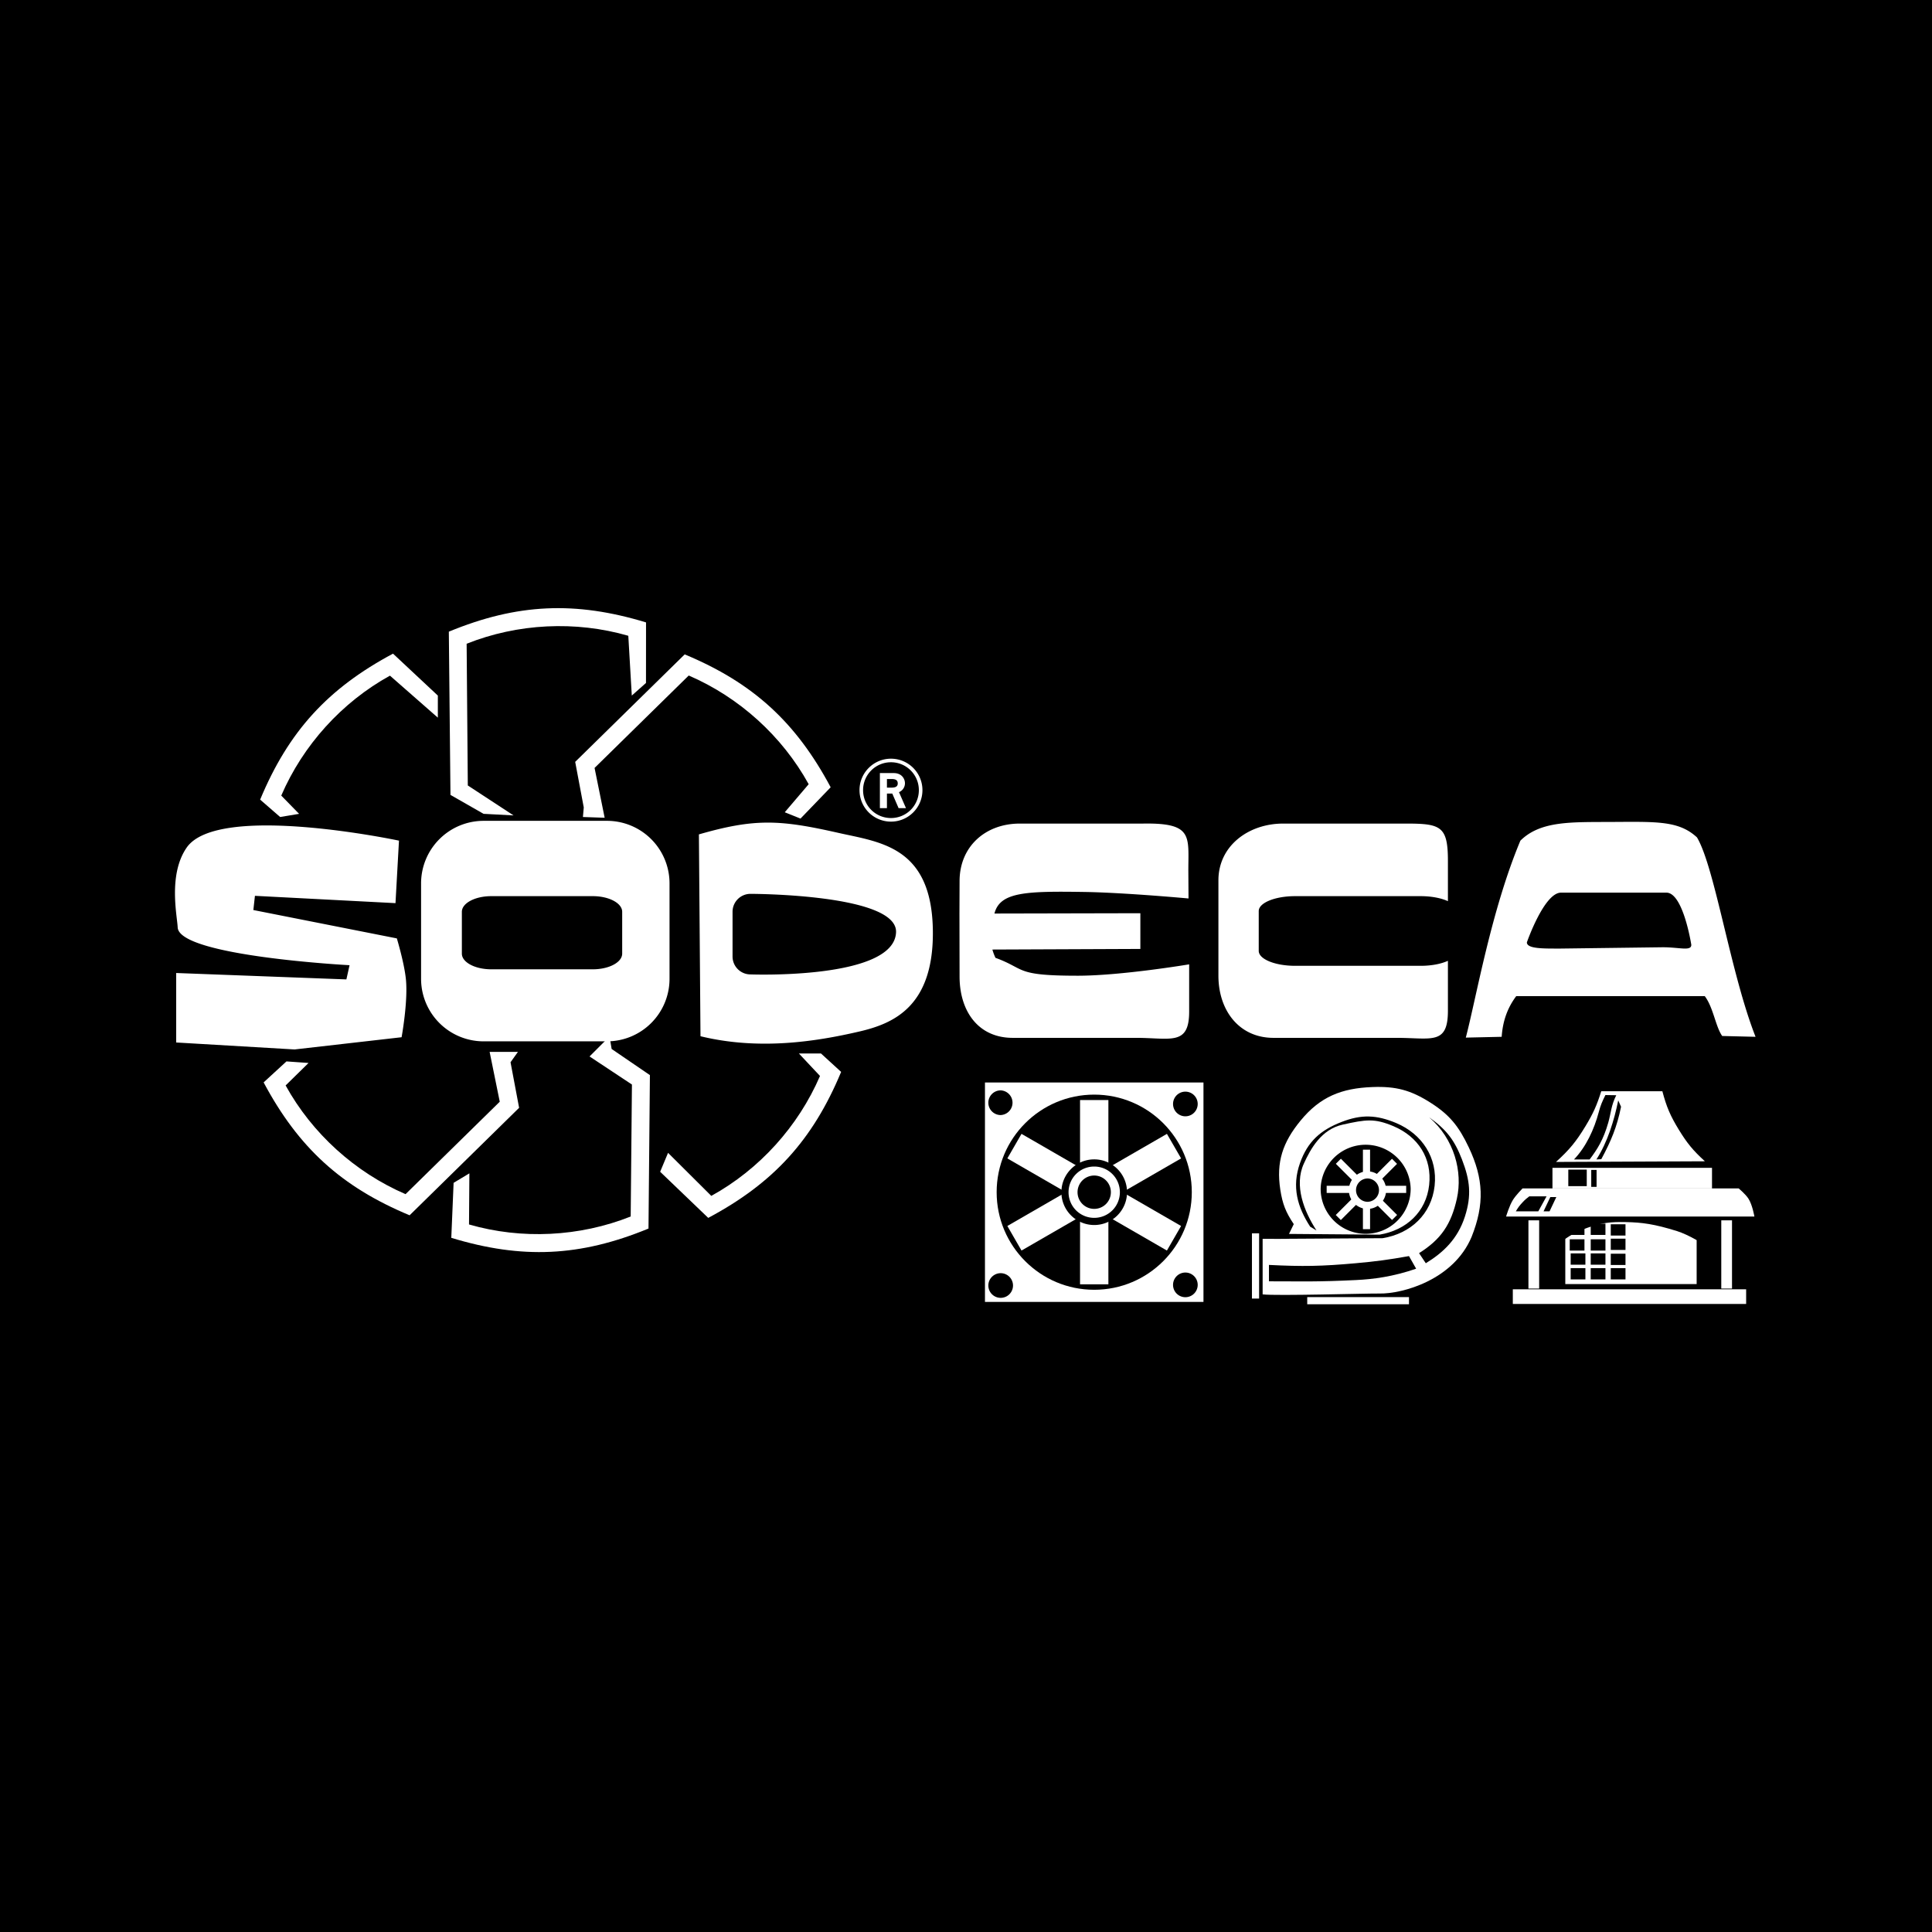<svg xmlns="http://www.w3.org/2000/svg" width="2500" height="2500" viewBox="0 0 192.756 192.756"><path fill-rule="evenodd" clip-rule="evenodd" d="M0 0h192.756v192.756H0V0z"/><path d="M27.952 81.513l-1.998-1.733c2.835-6.817 6.767-11.101 13.258-14.565l4.472 4.183V71.6l-4.778-4.19c-4.801 2.65-8.675 6.932-10.845 11.966l1.779 1.821-1.888.316zM48.245 81.196l-3.302-1.888-.163-16.287c6.824-2.814 12.634-3.064 19.675-.923l-.005 6.042-1.416 1.258-.348-5.966c-5.268-1.521-11.036-1.234-16.13.794l.117 14.14 4.563 2.988-2.991-.158zM83.92 106.944c-2.835 6.817-6.767 11.104-13.259 14.565l-4.797-4.602.788-1.888 4.315 4.295c4.801-2.647 8.675-6.932 10.845-11.966l-2.103-2.24h2.204l2.007 1.836zM60.815 103.407l.208 1.249 3.818 2.608-.141 15.309c-6.824 2.814-12.634 3.067-19.675.926l.231-5.488 1.574-.945-.036 5.099c5.268 1.522 11.036 1.231 16.13-.794l.124-13.167-4.229-2.801 1.996-1.996zM51.673 104.949l-.737 1.032.856 4.545-10.925 10.723c-6.817-2.835-11.104-6.767-14.565-13.259l2.279-2.094 2.202.157-2.286 2.243c2.65 4.801 6.934 8.675 11.966 10.845l9.398-9.222-1.01-4.971h2.822v.001zM58.158 81.513l.084-.955-.855-4.547 10.926-10.723c6.815 2.835 11.101 6.767 14.563 13.258l-3.009 3.124-1.572-.631 2.387-2.799c-2.647-4.801-6.932-8.675-11.966-10.844l-9.396 9.222 1.007 4.97-2.169-.075zM98.27 108h21.8v21.89h-21.8V108z" fill-rule="evenodd" clip-rule="evenodd" fill="#fff"/><path d="M99.436 118.944c0-5.377 4.359-9.734 9.734-9.734 5.377 0 9.736 4.357 9.736 9.734 0 5.378-4.359 9.737-9.736 9.737-5.375.001-9.734-4.359-9.734-9.737z" fill-rule="evenodd" clip-rule="evenodd"/><path fill-rule="evenodd" clip-rule="evenodd" fill="#fff" d="M107.756 109.752h2.828v18.385h-2.828v-18.385z"/><path fill-rule="evenodd" clip-rule="evenodd" fill="#fff" d="M100.504 115.574l1.412-2.448 15.922 9.191-1.414 2.45-15.92-9.193z"/><path fill-rule="evenodd" clip-rule="evenodd" fill="#fff" d="M101.916 124.767l-1.412-2.45 15.92-9.191 1.414 2.448-15.922 9.193z"/><path d="M105.895 118.944v-.004c.002-.901.369-1.72.963-2.311a3.262 3.262 0 0 1 2.303-.958h.014a3.265 3.265 0 0 1 2.312.96 3.27 3.27 0 0 1 .959 2.303v.015a3.275 3.275 0 0 1-.963 2.312v.001c-.59.59-1.404.955-2.303.958h-.014a3.267 3.267 0 0 1-2.312-.963 3.26 3.26 0 0 1-.959-2.303v-.01zm.714-.004v.014a2.556 2.556 0 0 0 2.557 2.551h.014a2.549 2.549 0 0 0 1.799-.748h.002a2.562 2.562 0 0 0 .75-1.808v-.015a2.558 2.558 0 0 0-2.557-2.548h-.014a2.557 2.557 0 0 0-2.551 2.554z"/><path d="M107.506 118.944a1.663 1.663 0 1 1 3.327.005 1.663 1.663 0 0 1-3.327-.005zM98.607 110.018c0-.679.551-1.231 1.23-1.231a1.232 1.232 0 0 1 0 2.462c-.679 0-1.23-.552-1.23-1.231zM98.607 128.256a1.23 1.23 0 1 1 2.461 0 1.23 1.23 0 0 1-2.461 0zM117.035 128.191a1.23 1.23 0 1 1 1.23 1.231 1.228 1.228 0 0 1-1.23-1.231zM117.035 110.144a1.23 1.23 0 1 1 2.46 0 1.23 1.23 0 1 1-2.46 0z" fill-rule="evenodd" clip-rule="evenodd"/><path d="M125.264 123.05v6.508m5.158.211h10.152" fill="none" stroke="#fff" stroke-width=".714" stroke-miterlimit="2.613"/><path d="M125.973 123.602v5.538c1.387.167 10.531-.105 11.664-.085 2.266.041 7.385-1.344 9.188-5.663 1.289-3.241 1.205-5.788-.293-8.937-.982-2.064-1.889-3.225-3.82-4.446-1.971-1.254-3.451-1.641-5.787-1.554-3.086.116-5.217.968-7.174 3.356-1.773 2.163-2.439 4.117-2.016 6.879.221 1.426.541 2.245 1.344 3.441l-.715 1.47h-2.391v.001z" fill-rule="evenodd" clip-rule="evenodd" fill="#fff"/><path d="M127.275 123.098l10.361.083c2.666-.442 4.65-2.261 4.951-4.949.299-2.669-1.092-4.832-3.566-5.875-1.895-.796-2.727-.67-5.062-.153-2.143.476-3.203 2.419-3.873 3.888-.998 2.184.018 4.756 1.258 6.671l-.627-.376c-1.273-1.961-1.857-3.979-1.014-6.352.762-2.145 2.039-3.283 4.15-4.099 1.986-.771 3.482-.712 5.449.112 2.592 1.094 4.141 3.471 3.83 6.268-.316 2.823-2.387 4.762-5.191 5.22l-10.836.066.17-.504z" fill-rule="evenodd" clip-rule="evenodd"/><path d="M131.762 118.608a4.491 4.491 0 0 1 8.98 0 4.49 4.49 0 0 1-8.98 0z" fill-rule="evenodd" clip-rule="evenodd"/><path d="M136.336 114.702v7.93m-2.807-6.772l5.609 5.608m-6.777-2.803h7.934m-6.774 2.808l5.609-5.608" fill="none" stroke="#fff" stroke-width=".714" stroke-miterlimit="2.613"/><path d="M134.934 118.741c0-.84.682-1.522 1.521-1.522a1.522 1.522 0 0 1 0 3.043c-.84 0-1.521-.681-1.521-1.521z" fill-rule="evenodd" clip-rule="evenodd"/><path d="M134.934 118.741c0-.84.682-1.522 1.521-1.522a1.522 1.522 0 0 1 0 3.043c-.84 0-1.521-.681-1.521-1.521z" fill="none" stroke="#fff" stroke-width=".714" stroke-miterlimit="2.613"/><path d="M126.604 126.201v1.636c3.607 0 4.781.064 8.684-.126 1.721-.082 3.691-.334 6-1.133l-.713-1.258c-2.066.368-3.24.526-5.33.714-3.356.302-5.274.338-8.641.167zM141.58 125.027l.672 1.007c1.719-1.051 3.176-2.4 3.902-4.657.682-2.121.508-3.627-.295-5.704-.746-1.937-1.576-3-3.271-4.197 2.531 2.177 3.355 5.453 2.768 8.098-.575 2.59-1.586 4.075-3.776 5.453z" fill-rule="evenodd" clip-rule="evenodd"/><path fill-rule="evenodd" clip-rule="evenodd" fill="#fff" d="M150.934 128.634h23.279v1.462h-23.279v-1.462zM171.732 121.753h1.071v6.808h-1.071v-6.808zM152.492 121.753h1.07v6.808h-1.07v-6.808zM156.17 120.181h13.105v7.931H156.17v-7.931z"/><path d="M152.58 119.358h1.721l-.824 1.497h-2.242c.221-.378.373-.579.672-.899.239-.257.39-.389.673-.598zM154.676 119.433h.597l-.673 1.422h-.6l.676-1.422z" fill-rule="evenodd" clip-rule="evenodd"/><path fill-rule="evenodd" clip-rule="evenodd" fill="#fff" d="M154.889 116.515h15.918v2.061h-15.918v-2.061z"/><path fill-rule="evenodd" clip-rule="evenodd" d="M156.469 116.694h1.842v1.647h-1.842v-1.647zM158.758 116.725h.533v1.691h-.533v-1.691zM155.826 120.739l.221 2.938c.846-.579 1.379-.847 2.348-1.188 1.418-.499 2.311-.593 3.812-.562 1.594.031 2.844.188 5.129.906.512.16 1.252.501 1.846.844.496.286.906.103 1.469 0v-3l-14.825.062z"/><path d="M151.906 118.567h21.559s.672.554.973 1.016c.402.618.6 1.794.6 1.794h-24.775s.309-1.055.672-1.646c.309-.502.971-1.164.971-1.164z" fill-rule="evenodd" clip-rule="evenodd" fill="#fff"/><path fill-rule="evenodd" clip-rule="evenodd" d="M160.707 122.146h1.469v1.125h-1.469v-1.125zM160.707 123.583h1.469v1.123h-1.469v-1.123zM160.707 125.084h1.469v1.123h-1.469v-1.123zM160.707 126.521h1.469v1.125h-1.469v-1.125zM158.707 126.521h1.469v1.125h-1.469v-1.125zM156.707 126.521h1.469v1.125h-1.469v-1.125zM156.707 125.052h1.469v1.127h-1.469v-1.127zM158.707 125.052h1.469v1.127h-1.469v-1.127zM158.707 123.645h1.469v1.126h-1.469v-1.126zM156.613 123.645h1.469v1.126h-1.469v-1.126zM156.613 122.084h1.469v1.124h-1.469v-1.124zM158.707 122.084h1.469v1.124h-1.469v-1.124z"/><path d="M155.24 115.927l14.859-.066c-1.18-1.074-1.771-1.792-2.605-3.153-.846-1.387-1.223-2.262-1.639-3.833h-6.098c-.449 1.425-.803 2.213-1.576 3.489-.933 1.541-1.607 2.354-2.941 3.563z" fill-rule="evenodd" clip-rule="evenodd" fill="#fff"/><path d="M161.254 109.27c-.521 1.055-.508 1.709-.793 2.719-.49 1.729-1.09 2.666-1.863 3.69h-1.561c1.201-1.256 2.008-2.979 2.475-4.736.18-.684.348-1.055.66-1.689l1.082.016zM161.732 110.421c-.408 2.016-.994 3.419-1.971 5.231l-.488.026c1.109-1.713 1.777-3.908 2.178-5.89l.281.633z" fill-rule="evenodd" clip-rule="evenodd"/><path d="M49.016 89.409c-1.62 0-2.936.7-2.936 1.563v4.171c0 .865 1.316 1.565 2.936 1.565H59.14c1.623 0 2.936-.7 2.936-1.565v-4.171c0-.863-1.313-1.563-2.936-1.563H49.016zm11.542-7.514a6.24 6.24 0 0 1 6.241 6.242v9.518a6.24 6.24 0 0 1-6.241 6.24H48.254a6.241 6.241 0 0 1-6.243-6.24v-9.518a6.24 6.24 0 0 1 6.243-6.242h12.304zM25.435 89.377l-.158 1.417 14.316 2.83s.76 2.501.911 4.148c.204 2.228-.437 5.713-.437 5.713l-10.677 1.219-11.813-.695v-6.932l16.982.639.316-1.417s-17.021-.898-17.148-3.775c-.053-1.169-.964-5.268.896-7.957 3.137-4.531 21.183-.696 21.183-.696l-.348 6.236-14.023-.73zM140.32 82.169c3.449 0 4.139.284 4.139 3.73v4.011c-.664-.307-1.637-.501-2.717-.501h-12.527c-2.006 0-3.631.666-3.631 1.487v3.975c0 .822 1.625 1.488 3.631 1.488h12.527c1.08 0 2.053-.192 2.717-.501v4.987c0 3.447-1.646 2.702-5.096 2.702H127.06c-3.449 0-5.498-2.753-5.498-6.199V87.83c0-3.446 3.008-5.661 6.453-5.661h12.305zM155.742 89.059c-1.684 0-3.406 4.962-3.406 4.962 0 .661 1.723.617 3.406.617l10.152-.13c1.686 0 2.848.416 2.848-.243 0 0-.805-5.206-2.484-5.206h-10.516zm14.342 10.325h-18.809c-.895 1.194-1.346 2.516-1.453 4.058l-3.578.08c1.062-4.055 2.523-12.664 5.445-19.65 2.029-2.007 5.119-1.842 9.176-1.867 4.449-.024 6.65-.123 8.443 1.542 1.787 3.002 3.344 13.547 5.844 19.895l-3.328-.082c-.664-.935-.886-2.859-1.74-3.976zM99.213 91.144l14.561-.032v3.563l-14.764.061c.074.266.176.54.307.826 3.076 1.121 1.867 1.785 8.203 1.785 4.361 0 11.123-1.135 11.123-1.135v4.714c0 3.445-1.854 2.62-5.301 2.62h-12.305c-3.447 0-5.3-2.671-5.3-6.119l-.012-6.277.012-3.238c0-3.448 2.566-5.744 6.013-5.744h12.305c4.994-.083 4.506 1.256 4.506 4.705l.018 2.767s-6.342-.586-10.41-.65c-5.77-.089-8.365 0-8.939 2.1l-.017.054zM74.875 89.18c-.986 0-1.788.799-1.788 1.788v4.462c0 .988.801 1.787 1.788 1.787 0 0 14.371.547 14.524-4.217.125-3.826-14.524-3.82-14.524-3.82zm8.75-6.089c4.135.936 9.277 1.327 9.444 9.6.155 7.728-3.934 9.435-7.339 10.225-4.396 1.022-10.034 1.881-15.842.469l-.158-20.138c5.577-1.607 8.071-1.474 13.895-.156zM87.787 77.13v3.501h.703v-1.456h.533l.631 1.456h.737l-.698-1.598a.964.964 0 0 0 .595-.882c0-.445-.315-1.021-1.121-1.021h-1.38zm.703 1.453v-.86h.261c.345 0 .817-.039.817.442 0 .437-.467.418-.773.418h-.305z" fill-rule="evenodd" clip-rule="evenodd" fill="#fff"/><path d="M85.753 78.834v-.004c.001-.865.354-1.65.922-2.217a3.13 3.13 0 0 1 2.208-.918h.014c.865.001 1.65.354 2.217.922.566.566.916 1.347.918 2.208v.014a3.131 3.131 0 0 1-.922 2.217 3.129 3.129 0 0 1-2.208.918h-.013a3.137 3.137 0 0 1-3.135-3.13v-.01h-.001zm.357-.004v.014a2.775 2.775 0 0 0 2.778 2.772h.013a2.776 2.776 0 0 0 2.773-2.778v-.014a2.772 2.772 0 0 0-.813-1.958 2.772 2.772 0 0 0-1.965-.815h-.014a2.776 2.776 0 0 0-2.772 2.779z" fill="#fff"/><path d="M152.58 119.358h1.721l-.824 1.497h-2.242c.221-.378.373-.579.672-.899.239-.257.39-.389.673-.598zM154.676 119.433h.597l-.673 1.422h-.6l.676-1.422z" fill-rule="evenodd" clip-rule="evenodd"/></svg>